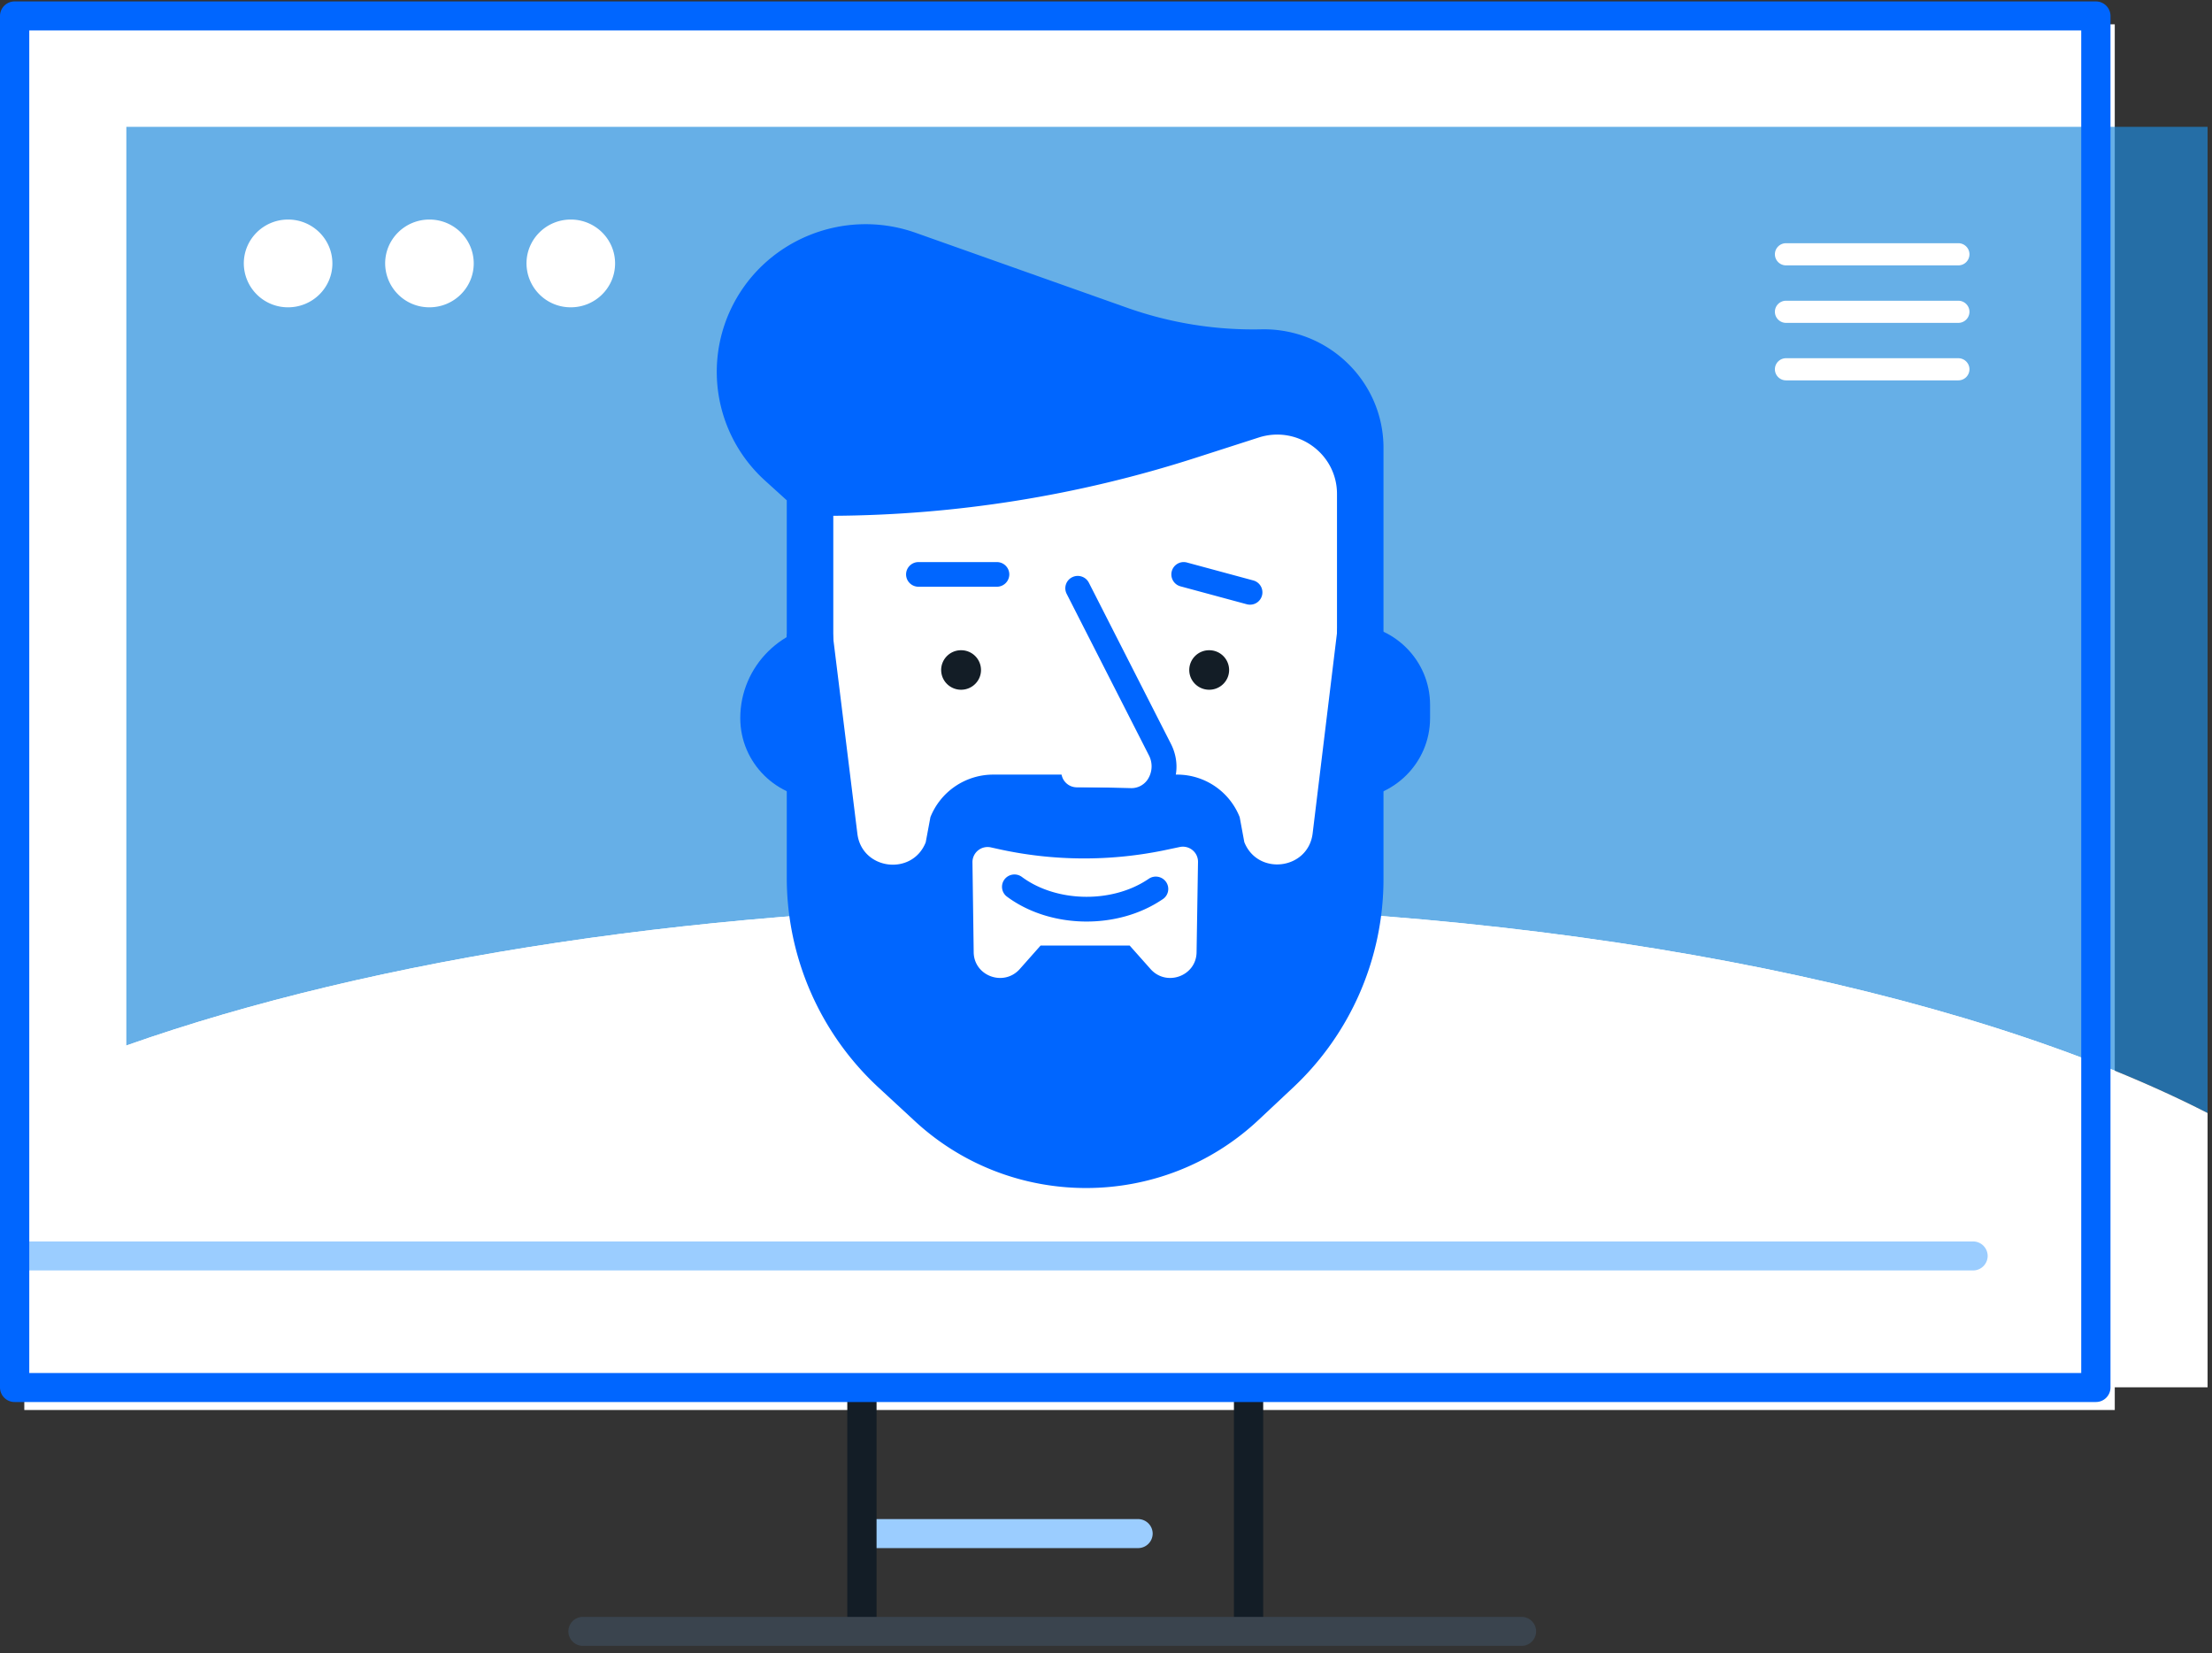<svg xmlns="http://www.w3.org/2000/svg" width="91" height="68" viewBox="0 0 91 68">
    <rect x="0" y="0" width="91" height="68" fill="#333333" stroke="none"/>
    <g fill="none" fill-rule="evenodd">
        <path fill="#FFF" d="M74.2 1H87v57H1V1h63.748zM36 62.5h10-10z"/>
        <path fill="#9BCDFF" d="M46.818 63.68H35.681a.6.6 0 0 1-.601-.597.6.6 0 0 1 .601-.596h11.137a.6.6 0 0 1 .602.596.6.6 0 0 1-.602.597"/>
        <path fill="#131D26" d="M35.459 67.57a.6.6 0 0 1-.602-.597v-18.45a.6.6 0 0 1 .602-.597.6.6 0 0 1 .602.597v18.45a.6.6 0 0 1-.602.596M51.365 67.57a.6.6 0 0 1-.602-.597v-18.45a.6.6 0 0 1 .602-.597.6.6 0 0 1 .602.597v18.45a.6.6 0 0 1-.602.596"/>
        <path fill="#1F8ADC" fill-opacity=".68" d="M90.818 45.783V5.218H5.198v37.788c10.132-3.579 24.105-5.791 39.537-5.791 19.105 0 35.972 3.391 46.083 8.568"/>
        <path fill="#FFF" d="M90.818 57.067V45.783c-10.11-5.177-26.978-8.568-46.083-8.568-15.432 0-29.405 2.212-39.537 5.791v14.06h85.62z"/>
        <path fill="#9BCDFF" d="M81.17 52.259H.601A.6.6 0 0 1 0 51.662a.6.6 0 0 1 .602-.596h80.567a.6.6 0 0 1 .602.596.6.6 0 0 1-.602.597"/>
        <path fill="#3A444E" d="M62.593 67.702h-38.61a.6.6 0 0 1-.601-.597.6.6 0 0 1 .601-.596h38.61a.6.6 0 0 1 .602.596.6.6 0 0 1-.602.597"/>
        <path fill="#06F" d="M1.204 56.478H85.62V1.252H1.204v55.226zm85.018 1.193H.602A.6.6 0 0 1 0 57.074V.656A.6.6 0 0 1 .602.059h85.62a.6.6 0 0 1 .602.597v56.418a.6.6 0 0 1-.602.597z"/>
        <path fill="#FFF" d="M80.562 13.281h-7.084a.458.458 0 0 1-.46-.455c0-.252.206-.456.46-.456h7.084c.254 0 .46.204.46.456a.457.457 0 0 1-.46.455M80.562 10.916h-7.084a.458.458 0 0 1-.46-.456c0-.252.206-.456.46-.456h7.084c.254 0 .46.204.46.456a.457.457 0 0 1-.46.456M80.562 15.646h-7.084a.458.458 0 0 1-.46-.455c0-.252.206-.456.46-.456h7.084c.254 0 .46.204.46.456a.457.457 0 0 1-.46.455M13.674 10.836c0 .997-.816 1.805-1.822 1.805a1.814 1.814 0 0 1-1.822-1.805c0-.997.816-1.805 1.822-1.805 1.006 0 1.822.808 1.822 1.805M19.489 10.836c0 .997-.816 1.805-1.822 1.805a1.814 1.814 0 0 1-1.822-1.805c0-.997.816-1.805 1.822-1.805 1.006 0 1.822.808 1.822 1.805M25.304 10.836c0 .997-.816 1.805-1.822 1.805a1.814 1.814 0 0 1-1.822-1.805c0-.997.816-1.805 1.822-1.805 1.006 0 1.822.808 1.822 1.805"/>
        <path fill="#06F" d="M55.47 32.87H33.814c-1.856 0-3.36-1.49-3.36-3.33 0-2.141 1.75-3.877 3.911-3.877h21.107c1.856 0 3.36 1.491 3.36 3.33v.547c0 1.84-1.504 3.33-3.36 3.33"/>
        <path fill="#FFF" d="M40.208 15.15h10.037c3.527 0 6.385 2.834 6.385 6.329V33.74c0 4.085-3.34 7.396-7.462 7.396h-9.053c-4.121 0-7.462-3.311-7.462-7.396V22.638c0-4.135 3.383-7.487 7.555-7.487"/>
        <path fill="#131D26" d="M38.719 27.56c0 .448.366.812.82.812.452 0 .819-.364.819-.812a.816.816 0 0 0-.82-.813.816.816 0 0 0-.82.813M48.925 27.56c0 .448.367.812.82.812.453 0 .82-.364.82-.812a.816.816 0 0 0-.82-.813.816.816 0 0 0-.82.813"/>
        <path fill="#06F" d="M49.226 39.173c-.014.977-1.236 1.422-1.89.692l-.862-.97h-3.665l-.86.97c-.656.73-1.877.285-1.892-.692l-.051-3.698a.623.623 0 0 1 .75-.62l.398.088a16.33 16.33 0 0 0 6.726.036l.655-.138c.39-.08.758.218.75.62l-.059 3.712zm5.801-13.336l-1.026 8.444c-.181 1.494-2.254 1.758-2.811.359L51 33.613a2.768 2.768 0 0 0-2.583-1.75h-7.55a2.783 2.783 0 0 0-2.59 1.748l-.194 1.038c-.555 1.399-2.627 1.138-2.811-.354l-1.016-8.216h-1.889V36.11a11.76 11.76 0 0 0 3.787 8.636l1.482 1.37c3.989 3.69 10.185 3.668 14.144-.052l1.414-1.326a11.76 11.76 0 0 0 3.722-8.575V26.079l-1.889-.242z"/>
        <path fill="#06F" d="M56.916 18.427v10.63a1.905 1.905 0 0 1-1.913-1.896v-6.844c0-1.656-1.63-2.83-3.22-2.32l-2.63.846a49.592 49.592 0 0 1-14.872 2.374v5.944a1.905 1.905 0 0 1-1.914 1.896V20.58l-.89-.807a6.033 6.033 0 0 1-1.442-6.989c1.318-2.875 4.64-4.27 7.64-3.206l8.686 3.079c1.77.628 3.643.93 5.523.89 2.762-.06 5.032 2.143 5.032 4.88M44.704 37.907c-1.18 0-2.359-.342-3.277-1.023a.504.504 0 0 1-.103-.71c.17-.224.49-.27.716-.102 1.413 1.047 3.685 1.094 5.172.107l.053-.035a.515.515 0 0 1 .71.14.504.504 0 0 1-.141.704l-.052.034c-.892.592-1.986.885-3.078.885"/>
        <path fill="#06F" d="M51.424 24.873a.513.513 0 0 1-.135-.018l-2.727-.737a.507.507 0 1 1 .269-.979l2.727.737a.507.507 0 0 1-.134.997M41.01 24.135h-3.223a.51.51 0 0 1-.512-.507.51.51 0 0 1 .512-.507h3.223a.51.51 0 0 1 .512.507.51.51 0 0 1-.512.507"/>
        <path fill="#FFF" d="M44.278 32.87l2.224.056c1.06.03 1.716-1.11 1.211-2.102l-3.375-6.626"/>
        <path fill="#06F" d="M46.54 33.434h-.052l-2.223-.057a.51.51 0 0 1-.498-.52.505.505 0 0 1 .524-.494l2.224.056a.803.803 0 0 0 .713-.377.987.987 0 0 0 .028-.99l-3.375-6.626a.505.505 0 0 1 .226-.681.514.514 0 0 1 .688.224l3.375 6.627c.332.652.303 1.396-.078 1.99a1.828 1.828 0 0 1-1.551.848"/>
        <path fill="#FFF" d="M46.39 32.386h-2.088a.638.638 0 0 1-.64-.633c0-.348.288-.633.64-.633h2.088c.352 0 .64.285.64.633a.638.638 0 0 1-.64.633"/>
    </g>
</svg>
